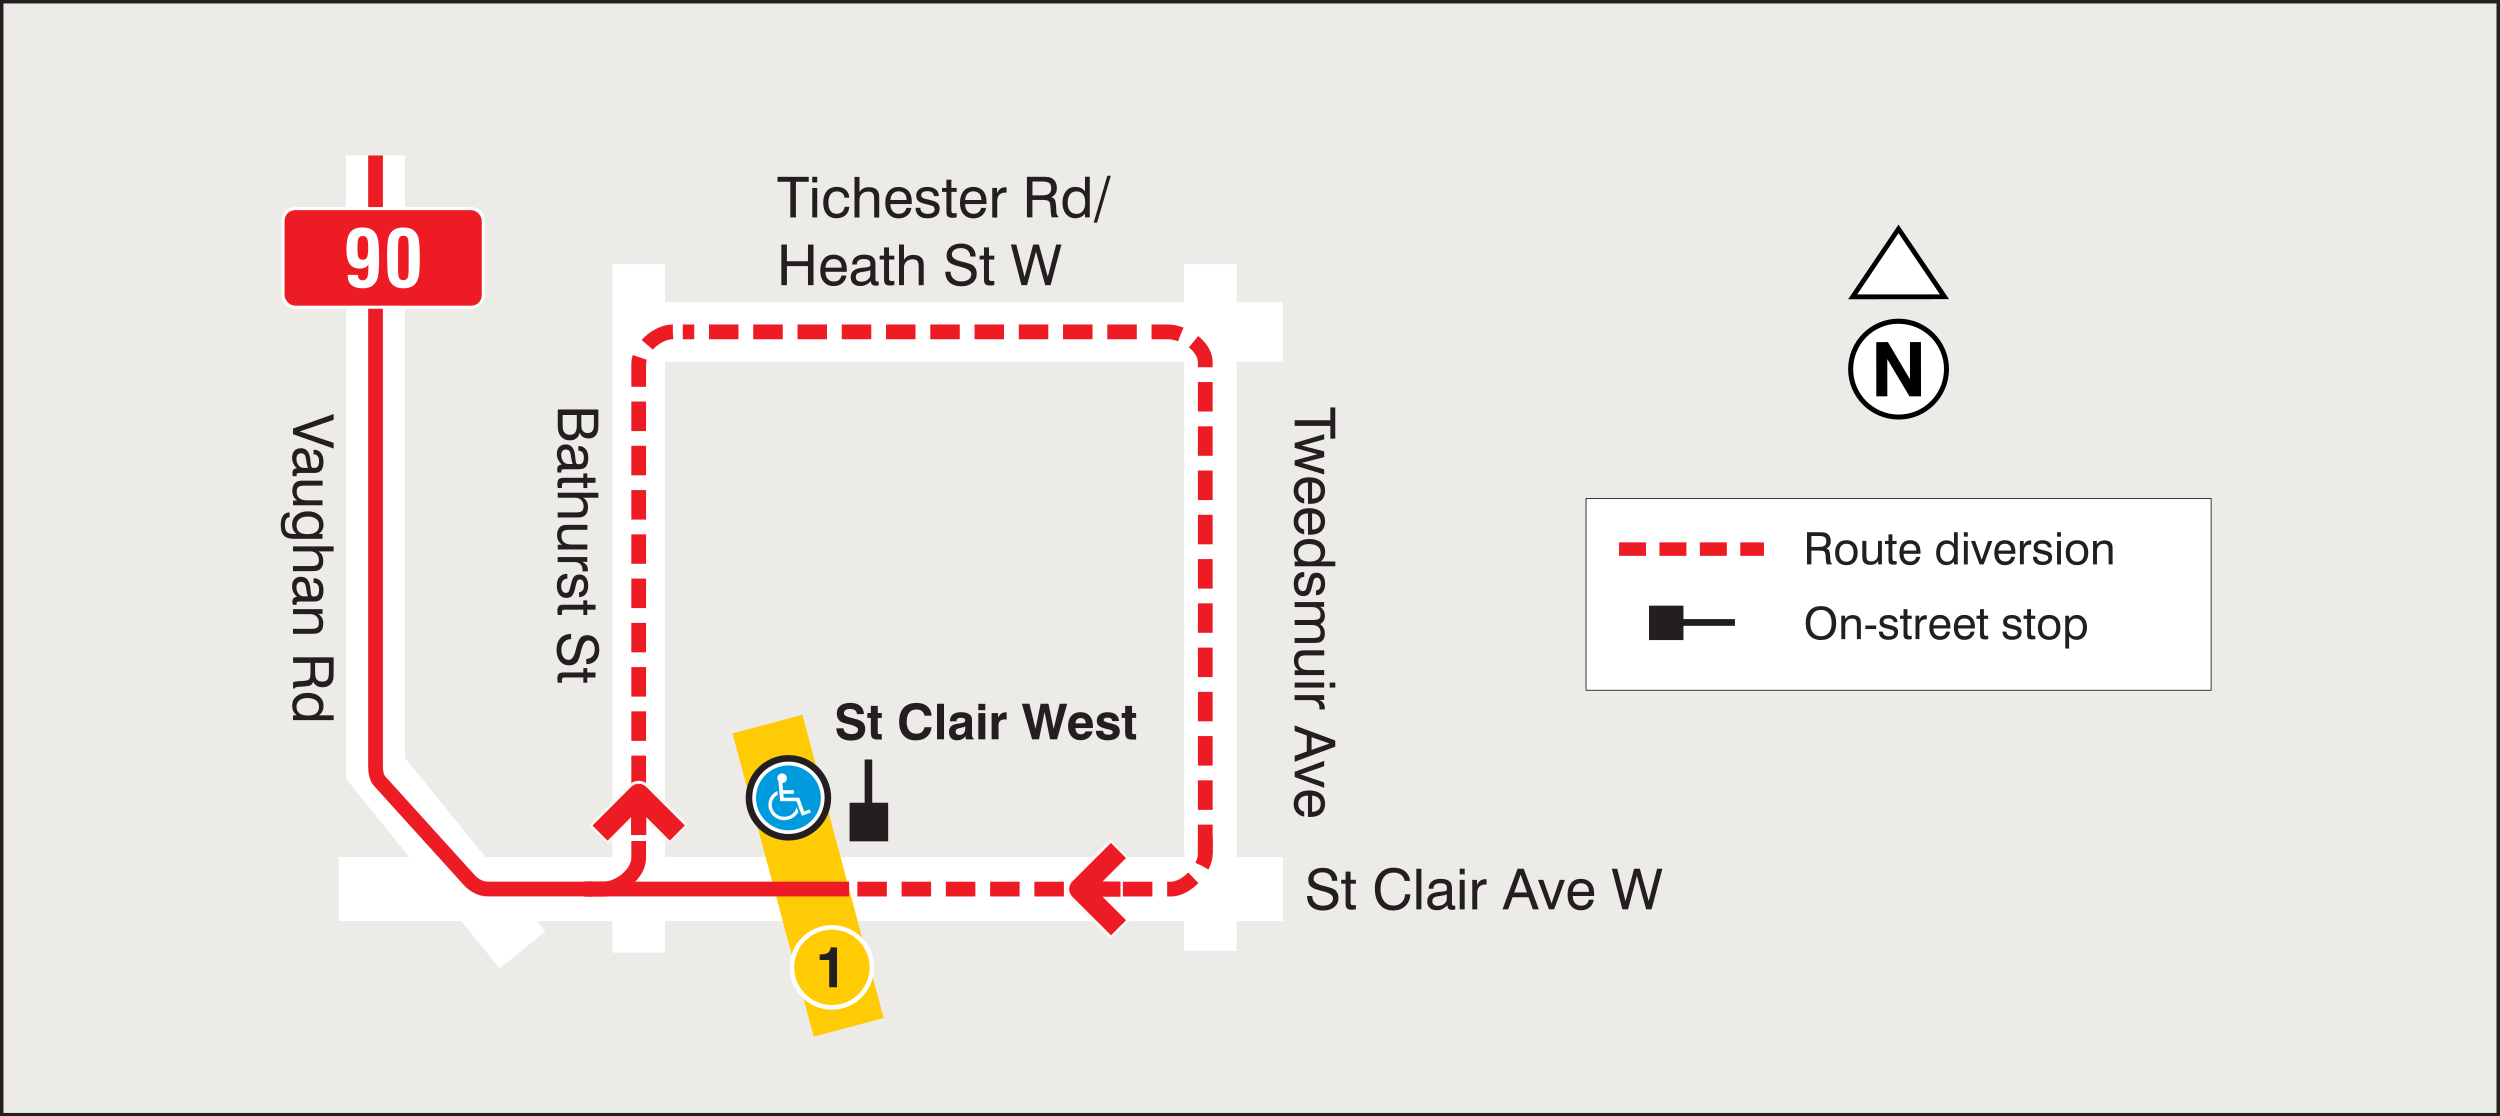 <?xml version="1.0" encoding="UTF-8"?><svg id="Layer_2" xmlns="http://www.w3.org/2000/svg" viewBox="0 0 396.55 177.09"><rect x="0" y="0" width="396.55" height="177.09" fill="#333333" stroke="none"/><defs><style>.cls-1,.cls-2{fill:#fff;}.cls-3{stroke-width:2.34px;}.cls-3,.cls-4,.cls-5,.cls-6,.cls-7,.cls-8,.cls-9,.cls-10,.cls-11,.cls-12,.cls-13,.cls-14,.cls-15,.cls-16{fill:none;}.cls-3,.cls-4,.cls-5,.cls-6,.cls-9,.cls-10,.cls-11,.cls-13,.cls-15,.cls-16{stroke-miterlimit:2.61;}.cls-3,.cls-4,.cls-10,.cls-15,.cls-16{stroke:#ed1c24;}.cls-4{stroke-dasharray:0 0 4.28 2.13;stroke-width:2.14px;}.cls-5{stroke-width:1.04px;}.cls-5,.cls-8,.cls-12,.cls-14{stroke:#231f20;}.cls-2,.cls-17,.cls-18,.cls-19{fill-rule:evenodd;}.cls-6{stroke-width:8.38px;}.cls-6,.cls-7,.cls-9,.cls-11,.cls-13{stroke:#fff;}.cls-7{stroke-width:.25px;}.cls-7,.cls-8,.cls-12,.cls-14{stroke-miterlimit:22.93;}.cls-8{stroke-width:.55px;}.cls-9{stroke-width:9.36px;}.cls-10{stroke-width:2.34px;}.cls-11{stroke-width:9.41px;}.cls-20{fill:#ecebe7;}.cls-17{fill:#009bdf;}.cls-12{stroke-width:.17px;}.cls-18,.cls-21{fill:#ffcb05;}.cls-22{fill:#ed1c24;}.cls-13{stroke-width:10.15px;}.cls-14{stroke-width:.14px;}.cls-15{stroke-dasharray:0 0 4.68 2.34;stroke-width:2.34px;}.cls-23{fill:#faf8f3;}.cls-16{stroke-width:2.34px;}.cls-24{fill:#231f20;}</style></defs><g id="Layer_1-2"><rect class="cls-20" x=".27" y=".27" width="396" height="176.54"/><rect class="cls-8" x=".27" y=".27" width="396" height="176.54"/><line class="cls-6" x1="101.31" y1="41.9" x2="101.31" y2="151.11"/><line class="cls-6" x1="191.98" y1="41.9" x2="191.98" y2="150.83"/><polyline class="cls-9" points="82.88 150.68 59.56 121.87 59.56 24.66"/><line class="cls-11" x1="101.31" y1="52.64" x2="203.49" y2="52.64"/><line class="cls-13" x1="53.74" y1="141.02" x2="203.49" y2="141.02"/><g><path class="cls-24" d="M88.47,64.95h6.44v2.6c0,.67-.13,1.17-.39,1.5-.26,.33-.65,.5-1.18,.5-.34,0-.62-.08-.86-.23-.23-.15-.42-.38-.54-.69-.07,.39-.25,.69-.52,.9-.27,.22-.62,.32-1.03,.32-.59,0-1.06-.2-1.4-.59s-.52-.92-.52-1.59v-2.73Zm.78,.88v1.78c0,.45,.1,.78,.3,1.01,.2,.23,.48,.35,.86,.35s.65-.12,.82-.35c.17-.24,.26-.61,.26-1.11v-1.68h-2.24Zm2.96,0v1.54c0,.45,.08,.79,.25,1s.42,.32,.77,.32c.33,0,.57-.1,.73-.31,.16-.21,.24-.52,.24-.94v-1.61h-1.97Z"/><path class="cls-24" d="M89.1,73.68c-.26-.25-.45-.5-.58-.78-.13-.28-.19-.57-.19-.88,0-.48,.12-.85,.37-1.12s.59-.4,1.03-.4,.76,.13,1,.4,.4,.67,.47,1.21c.01,.14,.04,.32,.06,.56,.04,.4,.08,.64,.12,.74,.04,.09,.08,.15,.14,.18,.06,.03,.18,.04,.37,.04,.24,0,.42-.09,.54-.26,.12-.18,.18-.44,.18-.79s-.07-.64-.22-.82-.36-.28-.65-.28v-.74h.04c.47,0,.85,.17,1.12,.5,.27,.33,.41,.79,.41,1.37,0,.63-.12,1.09-.35,1.38-.23,.3-.6,.44-1.1,.44h-2.34c-.2,0-.33,.02-.39,.07-.06,.04-.09,.12-.09,.24,0,.02,0,.05,0,.09,0,.03,.01,.07,.02,.12h-.61c-.03-.1-.04-.18-.05-.25,0-.07-.02-.14-.02-.2,0-.26,.06-.46,.17-.59,.11-.13,.29-.2,.52-.2h.03Zm1.76-.07c-.11-.21-.2-.57-.27-1.08-.02-.18-.04-.32-.06-.41-.05-.29-.13-.49-.25-.62-.12-.12-.3-.19-.53-.19s-.41,.07-.54,.22c-.12,.15-.19,.35-.19,.62,0,.42,.11,.77,.32,1.04,.21,.27,.49,.41,.82,.41h.7Z"/><path class="cls-24" d="M89.65,76.57c-.21,0-.35,.03-.42,.09-.07,.06-.1,.17-.1,.33,0,.05,0,.1,0,.17,0,.07,0,.15,.02,.26h-.67c-.02-.13-.04-.25-.05-.35s-.02-.2-.02-.28c0-.37,.07-.63,.21-.78,.14-.15,.4-.22,.76-.22h3.15v-.7h.62v.7h1.31v.79h-1.31v.84h-.62v-.84h-2.88Z"/><path class="cls-24" d="M88.47,81.28h2.88c.46,0,.78-.07,.96-.21,.17-.14,.26-.38,.26-.73,0-.43-.12-.76-.36-1.01-.24-.25-.57-.38-.97-.38h-2.77v-.79h6.44v.79h-2.42c.25,.14,.45,.34,.58,.59s.2,.54,.2,.88-.05,.65-.16,.89-.27,.43-.48,.56c-.11,.07-.25,.12-.4,.16-.15,.03-.4,.05-.73,.05h-3.04v-.8Z"/><path class="cls-24" d="M93.16,84.04h-2.87c-.46,0-.78,.07-.96,.22-.18,.14-.27,.39-.27,.73,0,.45,.13,.8,.4,1.03,.27,.23,.66,.35,1.18,.35h2.52v.79h-4.68v-.75h.7c-.27-.16-.48-.37-.61-.63-.14-.26-.21-.56-.21-.91,0-.33,.06-.61,.17-.85,.11-.24,.27-.43,.47-.56,.11-.07,.25-.12,.4-.16,.15-.03,.4-.05,.73-.05h3.04v.8Z"/><path class="cls-24" d="M88.47,88.36h4.68v.76h-.84c.32,.12,.55,.29,.71,.51,.16,.21,.23,.48,.23,.79,0,.06,0,.1,0,.13,0,.03,0,.05-.01,.08h-.83s0-.04,0-.07c0-.03,0-.06,0-.12,0-.42-.12-.74-.34-.96-.23-.22-.56-.33-1-.33h-2.61v-.79Z"/><path class="cls-24" d="M89.99,91.01v.76c-.32,.03-.56,.14-.72,.34-.16,.2-.25,.48-.25,.85,0,.34,.07,.61,.2,.8,.13,.2,.31,.29,.54,.29,.17,0,.3-.05,.4-.15s.17-.29,.24-.57l.23-.88c.12-.5,.28-.84,.47-1.03,.2-.19,.48-.29,.84-.29,.41,0,.74,.16,.99,.47,.24,.31,.37,.74,.37,1.29s-.13,1-.39,1.33c-.26,.33-.61,.49-1.04,.49h-.02v-.77c.25-.02,.44-.12,.58-.3,.14-.19,.2-.44,.2-.76s-.06-.56-.17-.72c-.11-.17-.27-.25-.49-.25-.15,0-.27,.05-.36,.16s-.16,.3-.23,.58l-.18,.76c-.13,.54-.29,.92-.49,1.12-.2,.2-.48,.31-.85,.31-.49,0-.87-.17-1.13-.51-.27-.34-.41-.82-.41-1.44s.14-1.06,.43-1.38c.29-.32,.7-.49,1.24-.5Z"/><path class="cls-24" d="M89.65,96.7c-.21,0-.35,.03-.42,.09-.07,.06-.1,.17-.1,.33,0,.05,0,.1,0,.17,0,.07,0,.15,.02,.26h-.67c-.02-.13-.04-.25-.05-.35s-.02-.2-.02-.28c0-.37,.07-.63,.21-.78,.14-.15,.4-.22,.76-.22h3.15v-.7h.62v.7h1.31v.79h-1.31v.84h-.62v-.84h-2.88Z"/><path class="cls-24" d="M90.59,100.54v.84c-.47,0-.84,.16-1.12,.47-.28,.3-.42,.71-.42,1.21s.1,.89,.31,1.18,.5,.43,.86,.43c.49,0,.87-.54,1.12-1.62,.01-.06,.03-.11,.04-.15,.21-.88,.44-1.45,.69-1.73,.25-.28,.62-.42,1.09-.42,.57,0,1.04,.21,1.38,.63,.35,.42,.52,.98,.52,1.67s-.18,1.27-.55,1.68c-.37,.41-.87,.62-1.51,.62v-.83c.43-.03,.76-.18,.99-.44,.23-.26,.35-.62,.35-1.08,0-.43-.09-.77-.28-1.03-.19-.26-.44-.38-.75-.38-.5,0-.87,.53-1.12,1.59-.04,.16-.07,.28-.09,.36l-.02,.09c-.17,.69-.35,1.15-.54,1.38-.15,.17-.32,.3-.53,.39-.21,.09-.44,.14-.7,.14-.62,0-1.12-.22-1.48-.67-.37-.44-.55-1.04-.55-1.8s.2-1.39,.59-1.83c.4-.44,.96-.67,1.7-.7Z"/><path class="cls-24" d="M89.65,107.45c-.21,0-.35,.03-.42,.09-.07,.06-.1,.17-.1,.33,0,.05,0,.1,0,.17,0,.07,0,.15,.02,.26h-.67c-.02-.13-.04-.25-.05-.35s-.02-.2-.02-.28c0-.37,.07-.63,.21-.78,.14-.15,.4-.22,.76-.22h3.15v-.7h.62v.7h1.31v.79h-1.31v.84h-.62v-.84h-2.88Z"/></g><g><path class="cls-24" d="M207.31,142.12h.84c0,.47,.16,.84,.47,1.12s.7,.42,1.21,.42,.89-.1,1.18-.31,.43-.5,.43-.86c0-.49-.54-.87-1.62-1.12-.06-.01-.11-.03-.15-.04-.88-.21-1.45-.44-1.73-.69s-.42-.62-.42-1.09c0-.57,.21-1.04,.63-1.38,.42-.35,.98-.52,1.67-.52s1.27,.18,1.68,.55c.41,.37,.62,.87,.62,1.51h-.83c-.03-.43-.18-.76-.44-.99-.26-.23-.62-.35-1.08-.35-.43,0-.77,.09-1.03,.28-.26,.19-.38,.44-.38,.75,0,.5,.53,.87,1.59,1.12,.16,.04,.28,.07,.36,.09l.09,.02c.69,.17,1.16,.35,1.38,.54,.17,.15,.3,.32,.39,.53,.09,.21,.14,.44,.14,.7,0,.62-.22,1.12-.67,1.48-.45,.37-1.05,.55-1.8,.55s-1.39-.2-1.83-.59c-.44-.4-.67-.96-.7-1.7Z"/><path class="cls-24" d="M214.22,143.06c0,.21,.03,.35,.09,.42,.06,.07,.17,.1,.33,.1,.05,0,.1,0,.17,0s.15,0,.26-.02v.67c-.13,.02-.25,.04-.35,.05s-.2,.02-.28,.02c-.37,0-.63-.07-.78-.21-.15-.14-.22-.4-.22-.76v-3.15h-.7v-.62h.7v-1.31h.79v1.31h.84v.62h-.84v2.88Z"/><path class="cls-24" d="M222.86,141.85h.85c-.04,.78-.31,1.41-.8,1.87-.5,.47-1.14,.7-1.93,.7-.91,0-1.62-.31-2.13-.93s-.77-1.47-.77-2.57c0-1.01,.27-1.81,.81-2.4,.54-.59,1.27-.89,2.18-.89,.73,0,1.33,.19,1.79,.56,.46,.38,.73,.89,.81,1.54h-.86c-.08-.43-.28-.75-.58-.98-.31-.23-.71-.34-1.19-.34-.65,0-1.16,.23-1.52,.69-.36,.46-.54,1.1-.54,1.94,0,.79,.19,1.42,.56,1.89,.37,.48,.87,.71,1.49,.71,.53,0,.96-.16,1.3-.49,.34-.33,.52-.76,.54-1.3Z"/><path class="cls-24" d="M224.66,144.24v-6.44h.8v6.44h-.8Z"/><path class="cls-24" d="M229.57,143.61c-.25,.26-.51,.45-.78,.58-.28,.13-.57,.19-.88,.19-.48,0-.85-.12-1.12-.37-.27-.25-.4-.59-.4-1.03s.13-.76,.4-1,.67-.4,1.21-.47c.14-.01,.32-.04,.56-.06,.4-.04,.64-.08,.73-.12,.09-.04,.15-.08,.18-.14s.04-.18,.04-.37c0-.24-.09-.42-.26-.54-.17-.12-.44-.18-.79-.18s-.64,.07-.82,.22c-.19,.15-.28,.36-.28,.65h-.74v-.04c0-.47,.17-.85,.5-1.12,.33-.27,.79-.41,1.37-.41,.63,0,1.09,.12,1.38,.35,.3,.23,.44,.6,.44,1.1v2.34c0,.2,.02,.33,.07,.39,.04,.06,.12,.09,.24,.09,.02,0,.05,0,.09,0,.03,0,.07-.01,.12-.02v.61c-.1,.03-.18,.04-.25,.05-.07,0-.14,.02-.2,.02-.26,0-.46-.06-.59-.17-.13-.11-.2-.29-.2-.52v-.03Zm-.07-1.76c-.21,.11-.57,.2-1.08,.27-.18,.02-.32,.04-.41,.06-.29,.05-.49,.13-.62,.25-.12,.12-.19,.3-.19,.53s.07,.41,.22,.54c.15,.12,.35,.19,.62,.19,.42,0,.77-.11,1.04-.32s.41-.49,.41-.82v-.7Z"/><path class="cls-24" d="M231.54,138.69v-.9h.79v.9h-.79Zm0,5.55v-4.68h.79v4.68h-.79Z"/><path class="cls-24" d="M233.53,144.24v-4.68h.76v.84c.12-.32,.29-.55,.51-.71,.21-.16,.48-.23,.79-.23,.06,0,.1,0,.13,0,.03,0,.05,0,.08,.01v.83s-.04,0-.07,0c-.03,0-.07,0-.12,0-.42,0-.74,.12-.96,.34-.22,.23-.33,.56-.33,1v2.61h-.79Z"/><path class="cls-24" d="M238.33,144.24l2.39-6.44h.97l2.4,6.44h-.95l-.68-1.92h-2.54l-.69,1.92h-.91Zm1.86-2.68h2.01l-1-2.84-1.01,2.84Z"/></g><g><path class="cls-24" d="M245.69,144.24l-1.73-4.68h.84l1.31,3.75,1.28-3.75h.84l-1.71,4.68h-.84Z"/><path class="cls-24" d="M252.02,142.72h.78c-.08,.52-.31,.92-.67,1.22-.36,.3-.82,.45-1.38,.45-.65,0-1.16-.22-1.54-.66s-.56-1.03-.56-1.79c0-.8,.19-1.42,.56-1.87,.37-.45,.89-.67,1.54-.67s1.19,.21,1.56,.62,.55,1,.55,1.75c0,.1,0,.17,0,.21,0,.05,0,.09-.01,.14h-3.38c0,.49,.13,.87,.37,1.14s.56,.4,.98,.4c.32,0,.58-.08,.79-.25,.21-.17,.34-.4,.4-.7Zm-2.55-1.25h2.57c0-.44-.11-.78-.33-1.01-.22-.24-.53-.36-.93-.36s-.69,.12-.92,.35c-.22,.23-.35,.57-.39,1.02Z"/><path class="cls-24" d="M257.34,144.24l-1.67-6.44h.85l1.32,5.15,1.36-5.15h.91l1.41,5.12,1.33-5.12h.83l-1.71,6.44h-.86l-1.46-5.31-1.41,5.31h-.9Z"/></g><path class="cls-15" d="M191.18,135.48V57.44c0-2.54-3.39-4.8-5.93-4.8H108.3"/><path class="cls-24" d="M205.36,66.66h5.66v-2.03h.78v4.95h-.78v-2.03h-5.66v-.88Z"/><g><path class="cls-24" d="M205.36,70.27l4.68-1.4v.82l-3.58,.99,3.58,.92v.91l-3.58,.91,3.58,1.03v.81l-4.68-1.43v-.8l3.61-.99-3.61-.99v-.8Z"/><path class="cls-24" d="M206.87,79.08v.78c-.52-.08-.92-.31-1.22-.67-.3-.36-.45-.82-.45-1.38,0-.65,.22-1.16,.66-1.54,.44-.38,1.03-.56,1.79-.56,.8,0,1.42,.19,1.87,.56,.45,.37,.67,.89,.67,1.54s-.21,1.2-.62,1.56-1,.55-1.75,.55c-.1,0-.17,0-.21,0s-.09,0-.14-.01v-3.38c-.49,0-.87,.13-1.14,.37s-.4,.56-.4,.98c0,.32,.08,.59,.25,.79,.17,.21,.4,.34,.7,.4Zm1.25-2.55v2.57c.44,0,.78-.12,1.01-.33,.24-.22,.36-.53,.36-.93s-.12-.69-.35-.92c-.23-.22-.57-.35-1.02-.39Z"/><path class="cls-24" d="M206.87,83.98v.78c-.52-.08-.92-.31-1.22-.67-.3-.37-.45-.82-.45-1.38,0-.65,.22-1.16,.66-1.54,.44-.38,1.03-.56,1.79-.56,.8,0,1.42,.19,1.87,.56s.67,.89,.67,1.54-.21,1.19-.62,1.56-1,.55-1.75,.55c-.1,0-.17,0-.21,0-.05,0-.09,0-.14,0v-3.38c-.49,0-.87,.13-1.14,.37s-.4,.56-.4,.98c0,.32,.08,.58,.25,.79s.4,.34,.7,.4Zm1.25-2.55v2.57c.44,0,.78-.11,1.01-.33s.36-.53,.36-.93-.12-.69-.35-.92-.57-.35-1.02-.39Z"/><path class="cls-24" d="M211.8,89.82h-6.44v-.76h.59c-.25-.2-.43-.43-.55-.68-.12-.25-.18-.54-.18-.84,0-.62,.22-1.12,.67-1.49,.45-.37,1.05-.56,1.8-.56s1.38,.19,1.83,.56c.45,.37,.68,.87,.68,1.49,0,.33-.06,.62-.18,.87s-.3,.47-.54,.65h2.33v.76Zm-4.07-.74c.58,0,1.02-.12,1.31-.35,.29-.23,.44-.58,.44-1.04s-.16-.79-.48-1.03-.78-.36-1.37-.36c-.53,0-.95,.12-1.26,.37-.31,.25-.46,.59-.46,1.03s.16,.78,.47,1.02c.31,.24,.76,.36,1.35,.36Z"/><path class="cls-24" d="M206.88,90.73v.76c-.32,.03-.56,.14-.72,.34-.16,.2-.25,.48-.25,.85,0,.34,.07,.61,.2,.8,.13,.2,.31,.29,.54,.29,.17,0,.3-.05,.4-.15s.17-.29,.24-.57l.23-.88c.12-.5,.28-.84,.47-1.04,.2-.19,.48-.29,.84-.29,.41,0,.74,.16,.99,.47,.24,.31,.37,.74,.37,1.29s-.13,1-.39,1.33-.61,.49-1.04,.49h-.02v-.77c.25-.02,.44-.12,.58-.3,.14-.19,.2-.44,.2-.76s-.06-.56-.17-.72c-.11-.17-.27-.25-.49-.25-.15,0-.27,.05-.36,.16s-.16,.3-.23,.58l-.18,.76c-.13,.54-.29,.92-.49,1.12-.2,.21-.48,.31-.85,.31-.49,0-.87-.17-1.13-.51-.27-.34-.41-.82-.41-1.44s.14-1.06,.43-1.38c.29-.32,.7-.49,1.24-.5Z"/><path class="cls-24" d="M205.36,101.2h2.88c.47,0,.79-.06,.97-.19,.17-.13,.26-.35,.26-.67,0-.38-.12-.67-.35-.88-.24-.21-.57-.32-.99-.32h-2.77v-.8h2.88c.47,0,.79-.06,.97-.19,.17-.13,.26-.35,.26-.66,0-.38-.12-.67-.36-.88-.24-.21-.57-.32-.99-.32h-2.77v-.79h4.68v.75h-.66c.26,.17,.46,.38,.59,.62,.13,.24,.19,.52,.19,.84,0,.29-.06,.54-.18,.75-.12,.21-.3,.38-.56,.53,.25,.2,.44,.43,.56,.67,.12,.24,.18,.52,.18,.83s-.05,.57-.16,.79-.27,.4-.47,.52c-.12,.07-.26,.12-.43,.14s-.43,.04-.79,.04h-2.95v-.79Z"/><path class="cls-24" d="M210.04,103.96h-2.87c-.46,0-.78,.07-.96,.22-.18,.14-.27,.39-.27,.73,0,.46,.13,.8,.4,1.03,.27,.23,.66,.35,1.18,.35h2.52v.79h-4.68v-.75h.7c-.27-.16-.48-.38-.61-.63-.14-.26-.21-.56-.21-.92,0-.33,.06-.61,.17-.85,.11-.24,.27-.43,.47-.56,.11-.07,.25-.12,.4-.16,.15-.03,.4-.05,.73-.05h3.04v.8Z"/><path class="cls-24" d="M205.36,108.27h4.68v.79h-4.68v-.79Zm5.55,0h.9v.79h-.9v-.79Z"/><path class="cls-24" d="M205.36,110.26h4.68v.76h-.84c.32,.12,.55,.29,.71,.51,.16,.21,.23,.48,.23,.79,0,.06,0,.1,0,.13,0,.03,0,.05-.01,.08h-.83s0-.04,0-.07c0-.03,0-.06,0-.12,0-.42-.12-.74-.34-.96-.23-.22-.56-.33-1-.33h-2.61v-.79Z"/><path class="cls-24" d="M205.36,115.07l6.44,2.39v.97l-6.44,2.4v-.95l1.92-.68v-2.54l-1.92-.69v-.91Zm2.68,1.86v2.01l2.84-1-2.84-1.01Z"/></g><g><path class="cls-24" d="M205.36,122.42l4.68-1.73v.84l-3.75,1.31,3.75,1.28v.84l-4.68-1.71v-.84Z"/><path class="cls-24" d="M206.87,128.75v.78c-.52-.08-.92-.31-1.22-.67-.3-.36-.45-.82-.45-1.38,0-.65,.22-1.16,.66-1.54s1.03-.56,1.79-.56c.8,0,1.42,.19,1.87,.56,.45,.37,.67,.89,.67,1.54s-.21,1.19-.62,1.56-1,.55-1.75,.55c-.1,0-.17,0-.21,0-.05,0-.09,0-.14-.01v-3.38c-.49,0-.87,.13-1.14,.37s-.4,.56-.4,.98c0,.32,.08,.58,.25,.79,.17,.21,.4,.34,.7,.4Zm1.25-2.55v2.57c.44,0,.78-.11,1.01-.33,.24-.22,.36-.53,.36-.93s-.12-.69-.35-.92c-.23-.22-.57-.35-1.02-.39Z"/></g><path class="cls-24" d="M125.36,34.49v-5.66h-2.03v-.78h4.95v.78h-2.03v5.66h-.88Z"/><g><path class="cls-24" d="M128.84,28.94v-.9h.79v.9h-.79Zm0,5.55v-4.68h.79v4.68h-.79Z"/><path class="cls-24" d="M133.94,31.36c-.02-.32-.14-.57-.35-.74-.21-.17-.49-.26-.85-.26-.43,0-.75,.15-.99,.46-.23,.31-.35,.74-.35,1.31s.11,1.01,.33,1.32c.22,.31,.54,.46,.95,.46,.37,0,.66-.09,.88-.28s.36-.46,.41-.83h.75c-.04,.57-.24,1.02-.61,1.34-.36,.32-.85,.48-1.47,.48s-1.15-.22-1.51-.66c-.37-.44-.55-1.04-.55-1.81s.19-1.4,.57-1.84c.38-.44,.91-.67,1.57-.67,.59,0,1.06,.15,1.42,.46,.35,.31,.54,.72,.57,1.25h-.78Z"/><path class="cls-24" d="M138.66,34.49v-2.88c0-.46-.07-.78-.21-.96-.14-.17-.38-.26-.73-.26-.43,0-.76,.12-1.01,.36-.25,.24-.38,.57-.38,.97v2.77h-.79v-6.44h.79v2.42c.14-.25,.34-.45,.59-.58s.54-.2,.88-.2c.35,0,.65,.05,.89,.16s.43,.27,.56,.48c.07,.11,.12,.25,.16,.4s.05,.4,.05,.73v3.04h-.8Z"/><path class="cls-24" d="M143.79,32.97h.78c-.08,.52-.31,.92-.67,1.22-.36,.3-.82,.45-1.38,.45-.65,0-1.16-.22-1.54-.66s-.56-1.03-.56-1.79c0-.8,.19-1.42,.56-1.87s.89-.67,1.54-.67,1.19,.21,1.56,.62c.37,.41,.55,1,.55,1.75,0,.1,0,.17,0,.21s0,.09-.01,.14h-3.38c0,.49,.13,.87,.37,1.14s.56,.4,.98,.4c.32,0,.59-.08,.79-.25s.34-.4,.4-.7Zm-2.55-1.25h2.57c0-.44-.11-.78-.33-1.01s-.53-.36-.93-.36-.69,.12-.92,.35-.35,.57-.39,1.02Z"/><path class="cls-24" d="M145.21,32.96h.76c.03,.32,.14,.56,.34,.72,.2,.16,.48,.25,.85,.25,.34,0,.6-.07,.8-.2,.2-.13,.29-.31,.29-.54,0-.17-.05-.3-.15-.4s-.29-.17-.57-.24l-.88-.23c-.5-.12-.84-.28-1.03-.47-.19-.2-.29-.48-.29-.84,0-.41,.16-.74,.47-.99,.31-.24,.74-.37,1.29-.37s1,.13,1.33,.39c.33,.26,.49,.61,.49,1.04v.02h-.77c-.02-.25-.12-.44-.3-.58-.19-.14-.44-.2-.75-.2s-.56,.06-.72,.17c-.17,.11-.25,.27-.25,.49,0,.15,.05,.27,.16,.36s.3,.16,.58,.23l.76,.18c.54,.13,.92,.29,1.12,.49,.2,.2,.31,.48,.31,.85,0,.49-.17,.87-.51,1.13-.34,.27-.82,.41-1.44,.41s-1.06-.14-1.38-.43c-.32-.29-.49-.7-.5-1.24Z"/><path class="cls-24" d="M150.9,33.31c0,.21,.03,.35,.09,.42,.06,.07,.17,.1,.33,.1,.05,0,.1,0,.17,0,.07,0,.15,0,.26-.02v.67c-.13,.02-.25,.04-.35,.05s-.2,.02-.28,.02c-.37,0-.63-.07-.78-.21-.15-.14-.22-.4-.22-.76v-3.15h-.7v-.62h.7v-1.31h.79v1.31h.84v.62h-.84v2.88Z"/><path class="cls-24" d="M155.64,32.97h.78c-.08,.52-.31,.92-.67,1.22-.36,.3-.82,.45-1.38,.45-.65,0-1.16-.22-1.54-.66s-.56-1.03-.56-1.79c0-.8,.19-1.42,.56-1.87s.89-.67,1.54-.67,1.19,.21,1.56,.62c.37,.41,.55,1,.55,1.75,0,.1,0,.17,0,.21s0,.09-.01,.14h-3.38c0,.49,.13,.87,.37,1.14s.56,.4,.98,.4c.32,0,.59-.08,.79-.25s.34-.4,.4-.7Zm-2.55-1.25h2.57c0-.44-.11-.78-.33-1.01s-.53-.36-.93-.36-.69,.12-.92,.35-.35,.57-.39,1.02Z"/><path class="cls-24" d="M157.39,34.49v-4.68h.76v.84c.13-.32,.3-.55,.51-.71,.21-.16,.48-.23,.79-.23,.06,0,.1,0,.13,0,.03,0,.05,0,.08,.01v.83s-.04,0-.07,0c-.03,0-.07,0-.12,0-.42,0-.74,.12-.96,.34-.22,.23-.33,.56-.33,1v2.61h-.79Z"/><path class="cls-24" d="M162.91,28.04h2.5c.41,0,.7,.02,.89,.05s.36,.09,.51,.17c.27,.15,.48,.36,.62,.62,.14,.27,.21,.58,.21,.94s-.07,.64-.22,.89c-.15,.25-.37,.44-.67,.58,.25,.07,.43,.19,.54,.35,.11,.17,.17,.45,.2,.84l.07,1.06c.01,.23,.04,.4,.09,.51,.05,.11,.11,.19,.2,.24v.18h-1.01c-.08-.13-.14-.42-.17-.86v-.03l-.05-.84c-.03-.43-.12-.71-.28-.84-.15-.13-.54-.19-1.16-.19h-1.42v2.76h-.87v-6.44Zm.86,.76v2.18h1.5c.54,0,.92-.09,1.14-.26,.22-.18,.33-.47,.33-.88,0-.38-.1-.65-.31-.81s-.6-.24-1.16-.24h-1.5Z"/><path class="cls-24" d="M172.86,28.04v6.44h-.76v-.59c-.2,.25-.43,.43-.68,.55-.25,.12-.53,.18-.84,.18-.62,0-1.12-.22-1.49-.67-.37-.45-.56-1.05-.56-1.8s.19-1.38,.56-1.83c.37-.45,.87-.68,1.49-.68,.33,0,.62,.06,.87,.18s.47,.3,.65,.54v-2.33h.76Zm-.73,4.07c0-.58-.12-1.02-.35-1.31-.23-.29-.58-.44-1.04-.44s-.79,.16-1.03,.48-.36,.78-.36,1.37c0,.53,.12,.95,.37,1.26,.25,.31,.59,.46,1.03,.46s.78-.16,1.02-.47c.24-.31,.36-.76,.36-1.35Z"/><path class="cls-24" d="M173.48,35.32l2.16-7.44h.55l-2.17,7.44h-.54Z"/></g><g><path class="cls-24" d="M123.94,45.23v-6.44h.88v2.65h3.34v-2.65h.88v6.44h-.88v-3.02h-3.34v3.02h-.88Z"/><path class="cls-24" d="M133.48,43.71h.78c-.08,.52-.31,.92-.67,1.22-.36,.3-.82,.45-1.38,.45-.65,0-1.16-.22-1.54-.66s-.56-1.03-.56-1.79c0-.8,.19-1.42,.56-1.87s.89-.67,1.54-.67,1.19,.21,1.56,.62c.37,.41,.55,1,.55,1.75,0,.1,0,.17,0,.21s0,.09-.01,.14h-3.38c0,.49,.13,.87,.37,1.14s.56,.4,.98,.4c.32,0,.59-.08,.79-.25s.34-.4,.4-.7Zm-2.55-1.25h2.57c0-.44-.11-.78-.33-1.01s-.53-.36-.93-.36-.69,.12-.92,.35-.35,.57-.39,1.02Z"/><path class="cls-24" d="M138.12,44.6c-.24,.26-.5,.45-.78,.58-.28,.13-.57,.19-.88,.19-.48,0-.85-.12-1.12-.37s-.4-.59-.4-1.03,.13-.76,.4-1c.26-.24,.67-.4,1.21-.47,.14-.01,.32-.04,.56-.06,.4-.04,.64-.08,.73-.12,.09-.04,.15-.08,.18-.14,.03-.06,.04-.18,.04-.37,0-.24-.09-.42-.26-.54-.18-.12-.44-.18-.79-.18s-.64,.07-.82,.22c-.19,.15-.28,.36-.28,.65h-.74v-.04c0-.47,.17-.85,.5-1.12,.33-.27,.79-.41,1.37-.41,.63,0,1.09,.12,1.38,.35,.3,.23,.44,.6,.44,1.1v2.34c0,.2,.02,.33,.07,.39,.04,.06,.12,.09,.24,.09,.02,0,.05,0,.09,0,.03,0,.07-.01,.12-.02v.61c-.1,.03-.18,.04-.25,.05-.07,0-.14,.02-.2,.02-.26,0-.46-.06-.59-.17-.13-.11-.2-.29-.2-.52v-.03Zm-.07-1.76c-.21,.11-.57,.2-1.08,.27-.18,.02-.32,.04-.41,.06-.29,.05-.49,.13-.62,.25-.12,.12-.19,.3-.19,.53s.07,.41,.22,.54c.15,.12,.35,.19,.63,.19,.42,0,.77-.11,1.04-.32s.41-.49,.41-.82v-.7Z"/><path class="cls-24" d="M141.01,44.05c0,.21,.03,.35,.09,.42,.06,.07,.17,.1,.33,.1,.05,0,.1,0,.17,0,.07,0,.15,0,.26-.02v.67c-.13,.02-.25,.04-.35,.05s-.2,.02-.28,.02c-.37,0-.63-.07-.78-.21-.15-.14-.22-.4-.22-.76v-3.15h-.7v-.62h.7v-1.31h.79v1.31h.84v.62h-.84v2.88Z"/><path class="cls-24" d="M145.72,45.23v-2.88c0-.46-.07-.78-.21-.96-.14-.17-.38-.26-.73-.26-.43,0-.76,.12-1.01,.36-.25,.24-.38,.57-.38,.97v2.77h-.79v-6.44h.79v2.42c.14-.25,.34-.45,.59-.58s.54-.2,.88-.2c.35,0,.65,.05,.89,.16s.43,.27,.56,.48c.07,.11,.12,.25,.16,.4s.05,.4,.05,.73v3.04h-.8Z"/><path class="cls-24" d="M149.94,43.1h.84c0,.47,.16,.84,.47,1.12s.71,.42,1.21,.42,.89-.1,1.18-.31,.43-.5,.43-.86c0-.49-.54-.87-1.62-1.12-.06-.01-.11-.03-.15-.04-.88-.21-1.45-.44-1.73-.69-.28-.25-.42-.62-.42-1.09,0-.57,.21-1.04,.63-1.38,.42-.35,.98-.52,1.68-.52s1.27,.18,1.68,.55c.41,.37,.62,.87,.62,1.51h-.84c-.03-.43-.18-.76-.44-.99-.26-.23-.62-.35-1.08-.35-.43,0-.77,.09-1.03,.28-.26,.19-.39,.44-.39,.75,0,.5,.53,.87,1.59,1.12l.36,.09,.09,.02c.69,.17,1.15,.35,1.38,.54,.17,.15,.3,.32,.39,.53,.09,.21,.14,.44,.14,.7,0,.62-.22,1.12-.67,1.48-.44,.37-1.05,.55-1.8,.55s-1.39-.2-1.83-.59c-.44-.4-.67-.96-.7-1.7Z"/><path class="cls-24" d="M156.86,44.05c0,.21,.03,.35,.09,.42,.06,.07,.17,.1,.33,.1,.05,0,.1,0,.17,0,.07,0,.15,0,.26-.02v.67c-.13,.02-.25,.04-.35,.05s-.2,.02-.28,.02c-.37,0-.63-.07-.78-.21-.15-.14-.22-.4-.22-.76v-3.15h-.7v-.62h.7v-1.31h.79v1.31h.84v.62h-.84v2.88Z"/><path class="cls-24" d="M162.02,45.23l-1.67-6.44h.85l1.32,5.15,1.36-5.15h.91l1.41,5.12,1.33-5.12h.83l-1.71,6.44h-.86l-1.47-5.31-1.41,5.31h-.9Z"/></g><path class="cls-24" d="M46.48,67.97l6.44-2.29v.91l-5.39,1.85,5.39,1.8v.91l-6.44-2.27v-.91Z"/><g><path class="cls-24" d="M47.1,74.28c-.26-.24-.45-.5-.58-.78-.13-.28-.19-.57-.19-.88,0-.48,.12-.85,.37-1.12,.25-.27,.59-.4,1.03-.4s.76,.13,1,.4c.24,.26,.4,.67,.47,1.21,.01,.14,.04,.32,.06,.55,.04,.4,.08,.64,.12,.74,.04,.09,.08,.15,.14,.18,.06,.03,.18,.04,.37,.04,.24,0,.42-.09,.54-.26,.12-.18,.18-.44,.18-.79s-.07-.64-.22-.82c-.15-.19-.36-.28-.65-.28v-.74h.04c.47,0,.85,.17,1.12,.5,.27,.33,.41,.79,.41,1.37,0,.63-.12,1.09-.35,1.38-.23,.3-.6,.44-1.1,.44h-2.34c-.2,0-.33,.02-.39,.07-.06,.04-.09,.12-.09,.24,0,.02,0,.05,0,.08,0,.03,.01,.07,.02,.12h-.61c-.03-.1-.04-.18-.05-.25,0-.07-.02-.14-.02-.2,0-.26,.06-.46,.17-.59,.11-.13,.29-.2,.52-.2h.03Zm1.76-.07c-.11-.21-.2-.57-.27-1.08-.02-.18-.04-.32-.06-.41-.05-.29-.13-.49-.25-.62-.12-.12-.3-.19-.53-.19s-.41,.07-.54,.22c-.12,.15-.19,.35-.19,.63,0,.42,.11,.77,.32,1.04,.21,.27,.49,.41,.82,.41h.7Z"/><path class="cls-24" d="M51.16,77.03h-2.87c-.46,0-.78,.07-.96,.22-.18,.14-.27,.39-.27,.73,0,.46,.13,.8,.4,1.03,.27,.23,.66,.35,1.18,.35h2.52v.79h-4.68v-.75h.7c-.27-.16-.48-.37-.61-.63-.14-.26-.21-.56-.21-.91,0-.33,.06-.61,.17-.85,.11-.24,.27-.43,.47-.56,.11-.07,.25-.12,.4-.16s.4-.05,.73-.05h3.04v.8Z"/><path class="cls-24" d="M47.05,84.71c-.24-.18-.42-.4-.54-.65s-.18-.53-.18-.84c0-.63,.23-1.14,.69-1.53,.46-.38,1.07-.58,1.82-.58s1.35,.19,1.8,.58c.45,.39,.68,.9,.68,1.53,0,.31-.06,.58-.18,.82s-.31,.45-.57,.65h.59v.77h-4.58c-.72,0-1.25-.17-1.57-.52-.32-.34-.48-.9-.48-1.67,0-.62,.12-1.11,.36-1.46,.24-.35,.58-.53,1.01-.53h.04v.77h-.02c-.24,0-.42,.1-.54,.31-.12,.21-.18,.52-.18,.93,0,.5,.09,.85,.28,1.07s.5,.33,.94,.33h.64Zm3.56-1.39c0-.44-.15-.78-.46-1.02-.31-.24-.75-.36-1.33-.36s-1,.12-1.31,.37-.47,.59-.47,1.02c0,.48,.14,.83,.43,1.06s.73,.34,1.32,.34,1.05-.12,1.36-.36c.31-.24,.46-.59,.46-1.06Z"/><path class="cls-24" d="M46.48,89.79h2.88c.46,0,.78-.07,.96-.21,.17-.14,.26-.38,.26-.73,0-.43-.12-.76-.36-1.01-.24-.25-.57-.38-.97-.38h-2.77v-.79h6.44v.79h-2.42c.25,.14,.45,.34,.58,.59s.2,.54,.2,.88c0,.35-.05,.65-.16,.89s-.27,.43-.48,.56c-.11,.07-.25,.12-.4,.16s-.4,.05-.73,.05h-3.04v-.8Z"/><path class="cls-24" d="M47.1,94.67c-.26-.25-.45-.5-.58-.78-.13-.28-.19-.57-.19-.88,0-.48,.12-.85,.37-1.12,.25-.27,.59-.4,1.03-.4s.76,.13,1,.4,.4,.67,.47,1.21c.01,.14,.04,.32,.06,.56,.04,.4,.08,.64,.12,.73,.04,.09,.08,.15,.14,.18s.18,.04,.37,.04c.24,0,.42-.09,.54-.26,.12-.17,.18-.44,.18-.79s-.07-.64-.22-.82-.36-.28-.65-.28v-.74h.04c.47,0,.85,.17,1.12,.5,.27,.33,.41,.79,.41,1.37,0,.63-.12,1.09-.35,1.38-.23,.3-.6,.44-1.1,.44h-2.34c-.2,0-.33,.02-.39,.07-.06,.04-.09,.12-.09,.24,0,.02,0,.05,0,.09,0,.03,.01,.07,.02,.12h-.61c-.03-.1-.04-.18-.05-.25,0-.07-.02-.14-.02-.2,0-.26,.06-.46,.17-.59,.11-.13,.29-.2,.52-.2h.03Zm1.76-.07c-.11-.21-.2-.57-.27-1.08-.02-.18-.04-.32-.06-.41-.05-.29-.13-.49-.25-.62-.12-.12-.3-.19-.53-.19s-.41,.07-.54,.22c-.12,.15-.19,.35-.19,.62,0,.42,.11,.77,.32,1.04,.21,.27,.49,.41,.82,.41h.7Z"/><path class="cls-24" d="M46.48,99.75h2.88c.46,0,.78-.07,.96-.21,.18-.14,.26-.38,.26-.73,0-.44-.12-.78-.37-1.03-.25-.24-.6-.37-1.06-.37h-2.67v-.79h4.68v.75h-.68c.27,.18,.47,.39,.6,.64,.13,.25,.2,.54,.2,.86,0,.35-.05,.65-.16,.89s-.27,.43-.48,.56c-.11,.07-.25,.12-.4,.16s-.4,.05-.73,.05h-3.04v-.8Z"/><path class="cls-24" d="M52.92,104.28v2.5c0,.41-.02,.7-.05,.89-.04,.19-.09,.36-.17,.51-.15,.27-.36,.48-.62,.62-.27,.14-.58,.21-.94,.21s-.64-.07-.89-.22c-.25-.15-.44-.37-.58-.67-.07,.25-.19,.43-.35,.54-.17,.11-.45,.17-.84,.2l-1.06,.08c-.23,.01-.4,.04-.51,.09-.11,.05-.19,.11-.24,.2h-.18v-1.01c.13-.08,.42-.14,.86-.17h.03l.84-.05c.43-.03,.71-.12,.84-.28,.13-.15,.19-.54,.19-1.16v-1.42h-2.76v-.87h6.44Zm-.76,.86h-2.18v1.5c0,.54,.09,.92,.26,1.14,.18,.22,.47,.33,.88,.33,.38,0,.65-.1,.81-.31s.24-.6,.24-1.16v-1.5Z"/><path class="cls-24" d="M52.92,114.23h-6.44v-.76h.59c-.25-.2-.43-.43-.55-.68-.12-.25-.18-.53-.18-.84,0-.62,.22-1.12,.67-1.49,.45-.37,1.05-.56,1.8-.56s1.38,.19,1.83,.56c.45,.37,.68,.87,.68,1.49,0,.33-.06,.62-.18,.87-.12,.25-.3,.47-.54,.65h2.33v.76Zm-4.07-.73c.58,0,1.02-.12,1.31-.35,.29-.23,.44-.58,.44-1.04s-.16-.79-.48-1.03-.78-.36-1.37-.36c-.53,0-.95,.12-1.26,.37-.31,.25-.46,.59-.46,1.03s.16,.78,.47,1.02c.31,.24,.76,.36,1.35,.36Z"/></g><path class="cls-3" d="M93.96,141.02h-16.63c-1.06,0-2.15-.6-2.86-1.38l-14.23-15.71c-.58-.64-.67-1.63-.67-2.49V24.66"/><path class="cls-15" d="M106.73,52.64c-2.48,0-5.41,2.62-5.42,5.09v74.71"/><path class="cls-2" d="M46.8,32.84h27.95c1.18,0,2.15,.97,2.15,2.15v11.83c0,1.18-.97,2.15-2.15,2.15h-27.95c-1.18,0-2.15-.97-2.15-2.15v-11.83c0-1.18,.97-2.15,2.15-2.15"/><rect class="cls-22" x="45.14" y="33.33" width="31.28" height="15.16" rx="1.67" ry="1.67"/><path class="cls-1" d="M58.42,41.97c-.13,.22-.31,.38-.53,.48-.22,.1-.49,.15-.82,.15-.72,0-1.25-.24-1.6-.73-.34-.48-.52-1.23-.52-2.24,0-1.28,.19-2.2,.58-2.74,.39-.54,1.03-.81,1.94-.81,.54,0,.98,.08,1.33,.25,.34,.17,.63,.43,.85,.8,.17,.27,.29,.69,.37,1.25,.07,.56,.11,1.39,.11,2.48s-.03,1.96-.1,2.51c-.07,.55-.18,.96-.34,1.23-.22,.39-.51,.67-.86,.86-.35,.18-.78,.27-1.29,.27-.79,0-1.39-.17-1.79-.52-.4-.35-.6-.86-.6-1.55v-.06h1.64v.1c0,.24,.06,.43,.19,.56,.13,.13,.31,.2,.55,.2,.33,0,.57-.14,.7-.42s.2-.8,.2-1.57v-.49Zm-.01-2.65c0-.74-.06-1.24-.19-1.5-.13-.26-.35-.39-.67-.39s-.54,.12-.67,.36-.18,.75-.18,1.53,.06,1.31,.18,1.54c.12,.23,.35,.34,.68,.34s.54-.13,.66-.39c.12-.26,.19-.76,.19-1.5Z"/><path class="cls-1" d="M61.39,40.84c0-1.12,.04-1.95,.11-2.49s.19-.95,.36-1.23c.22-.37,.5-.63,.84-.79s.76-.24,1.29-.24,.96,.08,1.29,.24c.33,.16,.61,.43,.84,.79,.17,.27,.29,.68,.36,1.23s.11,1.37,.11,2.49-.03,1.99-.1,2.53c-.07,.54-.18,.95-.34,1.23-.23,.4-.51,.68-.85,.86-.34,.18-.77,.27-1.3,.27s-.96-.09-1.3-.27c-.34-.18-.63-.47-.85-.86-.16-.27-.27-.67-.34-1.19-.07-.53-.1-1.38-.1-2.57Zm3.43,.85v-2.54c0-.74-.06-1.22-.18-1.44s-.34-.32-.66-.32-.54,.11-.66,.33c-.12,.22-.18,.72-.18,1.51v3.45c0,.75,.06,1.23,.18,1.44s.34,.32,.66,.32,.54-.11,.66-.34c.12-.22,.18-.73,.18-1.52v-.9Z"/><g><path class="cls-24" d="M132.65,115.53h1.14c.04,.31,.17,.54,.38,.69,.21,.15,.51,.22,.91,.22,.34,0,.59-.06,.76-.18s.26-.3,.26-.53c0-.34-.49-.62-1.47-.85h-.03s-.06-.02-.12-.03c-.53-.12-.9-.24-1.13-.39-.2-.13-.35-.3-.46-.51-.1-.22-.16-.47-.16-.76,0-.55,.19-.97,.56-1.26,.37-.29,.91-.44,1.62-.44,.66,0,1.17,.16,1.54,.47,.37,.31,.57,.75,.59,1.32h-1.11c-.02-.27-.12-.48-.31-.62-.19-.14-.46-.21-.81-.21-.3,0-.54,.06-.7,.18-.16,.12-.25,.29-.25,.51,0,.3,.32,.52,.96,.67,.17,.04,.31,.07,.41,.1,.41,.11,.7,.19,.87,.25,.17,.06,.32,.12,.45,.2,.23,.13,.4,.3,.52,.51,.11,.21,.17,.46,.17,.76,0,.59-.2,1.04-.59,1.36-.4,.32-.95,.48-1.67,.48s-1.27-.17-1.67-.49-.62-.8-.65-1.4Z"/><path class="cls-24" d="M139.89,117.3c-.1,0-.22,0-.37,.01-.14,0-.23,0-.27,0-.43,0-.72-.08-.88-.24-.16-.16-.24-.47-.24-.94v-2.25h-.55v-.78h.55v-1.14h1.1v1.14h.64v.78h-.64v2.3c0,.11,.02,.18,.07,.22,.05,.03,.15,.05,.3,.05h.27v.84Z"/><path class="cls-24" d="M147.76,115.34c-.04,.64-.29,1.15-.74,1.53-.45,.38-1.04,.57-1.76,.57-.83,0-1.48-.26-1.95-.78-.46-.52-.69-1.25-.69-2.19s.24-1.69,.71-2.2c.47-.51,1.15-.77,2.04-.77,.72,0,1.29,.17,1.71,.53,.42,.35,.65,.85,.69,1.49h-1.14c-.05-.32-.18-.56-.39-.73s-.5-.25-.86-.25c-.51,0-.9,.16-1.16,.49-.27,.33-.4,.81-.4,1.44s.13,1.09,.4,1.42c.26,.33,.64,.5,1.13,.5,.35,0,.64-.09,.86-.27,.22-.18,.37-.44,.44-.77h1.14Z"/><path class="cls-24" d="M148.63,117.27v-5.64h1.11v5.64h-1.11Z"/><path class="cls-24" d="M153.13,116.76c-.14,.22-.32,.38-.55,.5-.23,.11-.49,.17-.79,.17-.4,0-.71-.12-.93-.34s-.33-.56-.33-.98c0-.39,.11-.69,.33-.9,.22-.21,.58-.35,1.08-.42,.12-.02,.27-.04,.45-.06,.47-.06,.71-.2,.71-.41,0-.17-.05-.29-.16-.36-.1-.07-.28-.11-.52-.11-.22,0-.4,.04-.52,.13-.12,.09-.18,.22-.18,.38v.06h-1.04v-.08c0-.43,.15-.76,.45-1,.3-.24,.72-.37,1.25-.37,.58,0,1.03,.1,1.34,.3,.31,.2,.46,.49,.46,.87v2.37c0,.17,.02,.3,.05,.39s.1,.15,.18,.19v.19h-1.16c-.04-.07-.07-.15-.09-.24s-.03-.18-.03-.28Zm-.02-1.53c-.18,.08-.39,.15-.63,.2-.24,.05-.36,.08-.37,.08-.2,.06-.33,.13-.41,.21-.08,.08-.12,.2-.12,.35s.05,.28,.15,.37c.1,.09,.23,.14,.4,.14,.3,0,.54-.08,.71-.25s.26-.4,.26-.69v-.39Z"/><path class="cls-24" d="M155.18,112.65v-1.01h1.11v1.01h-1.11Zm0,4.62v-4.16h1.11v4.16h-1.11Z"/><path class="cls-24" d="M157.29,117.27v-4.16h1.03v.71c.15-.29,.31-.5,.51-.63,.19-.13,.42-.2,.69-.2,.04,0,.08,0,.1,0,.02,0,.04,0,.06,0v1.13h-.37c-.3,0-.53,.08-.69,.24s-.23,.39-.23,.7v2.2h-1.11Z"/><path class="cls-24" d="M163.71,117.27l-1.62-5.64h1.2l.96,3.98,.82-3.98h1.24l.82,3.98,.96-3.98h1.19l-1.61,5.64h-1.11l-.87-4.32-.88,4.32h-1.11Z"/></g><g><path class="cls-24" d="M172.2,116.01h1.11c-.11,.44-.34,.78-.68,1.03-.34,.25-.76,.37-1.25,.37-.6,0-1.08-.2-1.43-.61s-.53-.95-.53-1.64,.17-1.22,.52-1.61c.35-.39,.82-.59,1.42-.59,.64,0,1.13,.19,1.48,.58,.35,.39,.52,.94,.52,1.65,0,.08,0,.14,0,.18,0,.04,0,.08,0,.11h-2.78c.02,.33,.1,.57,.24,.74s.35,.25,.62,.25c.19,0,.35-.04,.47-.11s.22-.19,.29-.35Zm-1.62-1.26h1.64c-.01-.28-.08-.49-.22-.64-.14-.15-.34-.22-.6-.22-.24,0-.43,.07-.57,.22-.14,.15-.22,.36-.24,.64Z"/><path class="cls-24" d="M173.86,115.92h1.11c.01,.21,.09,.37,.23,.47,.14,.1,.36,.15,.64,.15,.22,0,.38-.04,.5-.11,.12-.07,.18-.18,.18-.31,0-.19-.22-.33-.67-.42-.18-.04-.33-.07-.43-.1-.54-.14-.92-.3-1.13-.49-.21-.19-.32-.44-.32-.76,0-.43,.15-.76,.46-1.01s.72-.37,1.25-.37c.56,0,.99,.12,1.31,.37,.32,.25,.49,.6,.51,1.04h-1.08c0-.18-.07-.31-.2-.41-.13-.1-.3-.14-.53-.14-.21,0-.37,.03-.47,.1-.1,.06-.16,.16-.16,.29,0,.17,.28,.31,.83,.44,.13,.03,.23,.05,.3,.07,.55,.13,.93,.29,1.13,.47,.2,.18,.3,.44,.3,.78,0,.47-.17,.83-.5,1.08-.33,.25-.82,.37-1.45,.37-.57,0-1.02-.13-1.35-.39s-.49-.61-.49-1.06v-.05Z"/><path class="cls-24" d="M180.23,117.3c-.1,0-.22,0-.37,.01-.14,0-.23,0-.27,0-.43,0-.72-.08-.88-.24-.16-.16-.24-.47-.24-.94v-2.25h-.55v-.78h.55v-1.14h1.1v1.14h.64v.78h-.64v2.3c0,.11,.02,.18,.07,.22,.05,.03,.15,.05,.3,.05h.27v.84Z"/></g><polygon class="cls-24" points="134.76 127.33 137.15 127.33 137.15 120.47 138.35 120.47 138.35 127.33 140.88 127.33 140.88 133.45 134.76 133.45 134.76 127.33"/><polygon class="cls-21" points="140.16 161.47 128.55 118.11 127.28 113.37 116.19 116.34 117.46 121.08 129.07 164.44 140.16 161.47"/><path class="cls-2" d="M131.95,146.87c3.63,0,6.58,2.95,6.58,6.58s-2.95,6.58-6.58,6.58-6.58-2.95-6.58-6.58,2.95-6.58,6.58-6.58Z"/><path class="cls-7" d="M131.95,146.87c3.63,0,6.58,2.95,6.58,6.58s-2.95,6.58-6.58,6.58-6.58-2.95-6.58-6.58,2.95-6.58,6.58-6.58Z"/><path class="cls-18" d="M131.96,147.46c3.3,0,5.98,2.68,5.98,5.98s-2.68,5.98-5.98,5.98-5.98-2.68-5.98-5.98,2.68-5.98,5.98-5.98"/><path class="cls-24" d="M131.53,156.6v-4.32h-1.51v-.89h.1c.55,0,.95-.09,1.2-.26,.25-.17,.4-.45,.44-.85h1.01v6.32h-1.25Z"/><path class="cls-2" d="M125.06,120.29c3.46,0,6.26,2.8,6.26,6.26s-2.8,6.26-6.26,6.26-6.26-2.8-6.26-6.26,2.8-6.26,6.26-6.26Z"/><path class="cls-5" d="M125.06,120.29c3.46,0,6.26,2.8,6.26,6.26s-2.8,6.26-6.26,6.26-6.26-2.8-6.26-6.26,2.8-6.26,6.26-6.26Z"/><path class="cls-17" d="M125.06,121.42c2.84,0,5.14,2.3,5.14,5.14s-2.3,5.14-5.14,5.14-5.14-2.3-5.14-5.14,2.3-5.14,5.14-5.14"/><path class="cls-2" d="M126.36,127.99c-.16,.89-.98,1.57-1.95,1.57-1.1,0-1.99-.85-1.99-1.9,0-.69,.38-1.29,.95-1.62l-.05-.58c-.85,.39-1.44,1.23-1.44,2.2,0,1.35,1.13,2.44,2.52,2.44,.98,0,1.82-.54,2.24-1.32l-.29-.79Zm2.25,.91l-.18-.51c-.29,.11-.58,.21-.87,.32l-.79-2.18h-2.47l-.05-.62h1.68v-.57h-1.73l-.1-1.14c.4-.02,.72-.35,.72-.76s-.34-.76-.76-.76-.76,.34-.76,.76c0,.18,.06,.34,.17,.47l.28,3.18h2.59l.85,2.32,1.44-.53Z"/><path class="cls-15" d="M191.18,132.76v2.7c0,2.41-3.01,5.57-5.42,5.57h-51.07"/><path class="cls-2" d="M299.01,51.19c4.08-1.18,8.34,1.18,9.52,5.26,1.17,4.08-1.18,8.34-5.26,9.52-4.08,1.17-8.34-1.18-9.52-5.26-1.18-4.08,1.18-8.34,5.26-9.52"/><polygon class="cls-2" points="293.86 47.02 301.16 36.4 308.4 47.09 293.86 47.02"/><polygon class="cls-12" points="293.86 47.02 301.16 36.4 308.4 47.09 293.86 47.02"/><polygon class="cls-19" points="297.62 62.87 297.61 54.27 299.46 54.26 302.96 60.17 302.96 54.26 304.7 54.26 304.71 62.87 302.88 62.87 299.36 56.96 299.37 62.87 297.62 62.87"/><path class="cls-19" d="M301.15,51.36c3.98,0,7.21,3.22,7.21,7.19,0,3.98-3.22,7.21-7.2,7.21-3.98,0-7.21-3.22-7.21-7.2,0-3.98,3.22-7.21,7.19-7.21m0-.8c4.42,0,8.01,3.58,8.01,7.99,0,4.42-3.58,8.01-7.99,8.01-4.42,0-8.01-3.58-8.01-7.99,0-4.42,3.58-8.01,7.99-8.01Z"/><path class="cls-19" d="M301.14,35.62l8.02,11.83-16.01,.02,7.99-11.85Zm0,1.37l-6.55,9.71h13.12l-6.57-9.71Z"/><line class="cls-16" x1="134.69" y1="141.02" x2="92.64" y2="141.02"/><path class="cls-10" d="M101.31,133.4v2.7c0,2.47-3.08,4.92-5.55,4.92h-2.87"/><rect class="cls-1" x="251.58" y="79.07" width="99.15" height="30.42"/><rect class="cls-14" x="251.58" y="79.07" width="99.15" height="30.42"/><line class="cls-4" x1="256.81" y1="87.1" x2="279.8" y2="87.1"/><g><path class="cls-24" d="M286.64,84.42h1.98c.32,0,.56,.01,.71,.04,.15,.03,.29,.07,.41,.14,.22,.12,.38,.28,.49,.49,.11,.21,.17,.46,.17,.74s-.06,.51-.18,.71-.29,.35-.53,.46c.2,.06,.34,.15,.42,.28,.08,.13,.14,.36,.16,.67l.06,.84c.01,.18,.04,.31,.07,.4,.04,.09,.09,.15,.16,.19v.14h-.8c-.07-.11-.11-.33-.14-.68v-.02l-.04-.67c-.02-.34-.1-.56-.22-.67-.12-.1-.43-.15-.92-.15h-1.12v2.19h-.69v-5.11Zm.68,.6v1.73h1.19c.43,0,.73-.07,.91-.21s.27-.37,.27-.69c0-.3-.08-.52-.25-.64s-.47-.19-.92-.19h-1.19Z"/><path class="cls-24" d="M291.09,87.67c0-.62,.16-1.11,.47-1.46,.31-.35,.75-.52,1.31-.52s1,.17,1.32,.52c.31,.35,.47,.83,.47,1.46s-.16,1.11-.47,1.46c-.31,.35-.75,.52-1.31,.52s-1-.17-1.32-.52-.47-.83-.47-1.46Zm.64,0c0,.46,.1,.81,.3,1.06,.2,.24,.48,.37,.85,.37s.65-.12,.84-.37,.29-.6,.29-1.06-.1-.81-.29-1.05-.47-.37-.84-.37-.65,.12-.85,.36c-.2,.24-.29,.59-.29,1.06Z"/><path class="cls-24" d="M296.04,85.81v2.28c0,.37,.06,.62,.17,.76,.12,.14,.31,.21,.58,.21,.36,0,.63-.11,.82-.32,.19-.21,.28-.52,.28-.94v-2h.62v3.72h-.6v-.56c-.13,.22-.3,.38-.5,.49s-.45,.16-.73,.16c-.26,0-.48-.04-.68-.13s-.34-.21-.44-.38c-.06-.09-.1-.2-.12-.32-.03-.12-.04-.31-.04-.58v-2.41h.63Z"/><path class="cls-24" d="M300.19,88.59c0,.17,.02,.28,.07,.33,.05,.05,.13,.08,.26,.08,.04,0,.08,0,.13,0,.05,0,.12,0,.2-.01v.53c-.1,.02-.2,.03-.28,.04-.08,0-.16,.01-.22,.01-.29,0-.5-.06-.62-.17s-.18-.32-.18-.6v-2.5h-.56v-.5h.56v-1.04h.62v1.04h.67v.5h-.67v2.28Z"/><path class="cls-24" d="M303.96,88.33h.62c-.07,.41-.25,.73-.53,.97-.29,.24-.65,.35-1.09,.35-.52,0-.92-.17-1.22-.52-.3-.35-.45-.82-.45-1.42,0-.63,.15-1.13,.44-1.49,.3-.36,.7-.54,1.22-.54s.95,.17,1.24,.49c.29,.33,.44,.79,.44,1.39,0,.08,0,.13,0,.17,0,.04,0,.07,0,.11h-2.68c0,.39,.1,.69,.29,.91s.45,.32,.78,.32c.25,0,.46-.07,.63-.2,.17-.13,.27-.32,.32-.56Zm-2.03-1h2.04c0-.35-.09-.61-.26-.8-.17-.19-.42-.28-.74-.28s-.55,.09-.73,.28c-.18,.19-.28,.46-.31,.81Z"/><path class="cls-24" d="M310.54,84.42v5.11h-.6v-.47c-.16,.19-.34,.34-.54,.44-.2,.1-.42,.15-.67,.15-.5,0-.89-.18-1.18-.53-.3-.36-.44-.83-.44-1.43s.15-1.09,.44-1.45c.3-.36,.69-.54,1.18-.54,.26,0,.49,.05,.69,.14,.2,.1,.37,.24,.52,.43v-1.85h.6Zm-.58,3.23c0-.46-.09-.81-.28-1.04-.19-.23-.46-.35-.83-.35s-.62,.13-.82,.38c-.19,.26-.29,.62-.29,1.09,0,.42,.1,.76,.3,1,.2,.24,.47,.37,.81,.37s.62-.12,.81-.38c.19-.25,.29-.61,.29-1.07Z"/><path class="cls-24" d="M311.51,85.13v-.71h.62v.71h-.62Zm0,4.4v-3.72h.62v3.72h-.62Z"/><path class="cls-24" d="M314,89.53l-1.37-3.72h.67l1.04,2.98,1.01-2.98h.67l-1.36,3.72h-.66Z"/><path class="cls-24" d="M319.01,88.33h.62c-.07,.41-.25,.73-.53,.97-.29,.24-.65,.35-1.09,.35-.52,0-.92-.17-1.22-.52-.3-.35-.45-.82-.45-1.42,0-.63,.15-1.13,.44-1.49,.3-.36,.7-.54,1.22-.54s.95,.17,1.24,.49c.29,.33,.44,.79,.44,1.39,0,.08,0,.13,0,.17,0,.04,0,.07,0,.11h-2.68c0,.39,.1,.69,.29,.91s.45,.32,.78,.32c.25,0,.46-.07,.63-.2,.17-.13,.27-.32,.32-.56Zm-2.03-1h2.04c0-.35-.09-.61-.26-.8-.17-.19-.42-.28-.74-.28s-.55,.09-.73,.28c-.18,.19-.28,.46-.31,.81Z"/><path class="cls-24" d="M320.4,89.53v-3.72h.6v.67c.1-.25,.23-.44,.4-.56s.38-.19,.63-.19c.05,0,.08,0,.1,0s.04,0,.06,0v.66s-.04,0-.06,0c-.02,0-.05,0-.09,0-.33,0-.59,.09-.76,.27s-.26,.45-.26,.79v2.07h-.62Z"/><path class="cls-24" d="M322.5,88.32h.6c.02,.25,.11,.44,.27,.57,.16,.13,.38,.19,.67,.19,.27,0,.48-.05,.63-.16,.16-.11,.23-.25,.23-.43,0-.14-.04-.24-.12-.31-.08-.07-.23-.14-.45-.19l-.7-.18c-.39-.09-.67-.22-.82-.38-.15-.16-.23-.38-.23-.67,0-.33,.12-.59,.37-.78,.25-.19,.59-.29,1.02-.29s.79,.1,1.06,.31c.26,.21,.39,.48,.39,.83h-.61c-.01-.18-.09-.33-.24-.44-.15-.11-.35-.16-.6-.16s-.44,.04-.57,.13-.2,.22-.2,.38c0,.12,.04,.21,.12,.28s.24,.13,.46,.18l.6,.14c.43,.1,.73,.23,.89,.39,.16,.16,.24,.38,.24,.68,0,.39-.14,.69-.41,.9-.27,.21-.65,.32-1.14,.32s-.84-.11-1.1-.34-.39-.55-.39-.98Z"/><path class="cls-24" d="M326.29,85.13v-.71h.62v.71h-.62Zm0,4.4v-3.72h.62v3.72h-.62Z"/><path class="cls-24" d="M327.67,87.67c0-.62,.16-1.11,.47-1.46,.31-.35,.75-.52,1.31-.52s1,.17,1.32,.52c.31,.35,.47,.83,.47,1.46s-.16,1.11-.47,1.46c-.31,.35-.75,.52-1.31,.52s-1-.17-1.32-.52-.47-.83-.47-1.46Zm.64,0c0,.46,.1,.81,.3,1.06,.2,.24,.48,.37,.85,.37s.65-.12,.84-.37,.29-.6,.29-1.06-.1-.81-.29-1.05-.47-.37-.84-.37-.65,.12-.85,.36c-.2,.24-.29,.59-.29,1.06Z"/><path class="cls-24" d="M334.47,89.53v-2.29c0-.37-.06-.62-.17-.76-.11-.14-.31-.21-.58-.21-.35,0-.62,.1-.81,.3-.19,.2-.29,.48-.29,.84v2.12h-.62v-3.72h.6v.54c.14-.21,.31-.38,.51-.48,.2-.1,.42-.16,.68-.16,.28,0,.52,.04,.71,.13,.19,.08,.34,.21,.44,.38,.06,.09,.1,.2,.12,.32,.03,.12,.04,.31,.04,.58v2.41h-.63Z"/></g><g><path class="cls-24" d="M286.42,98.83c0-.84,.21-1.5,.64-1.98,.43-.48,1.02-.71,1.78-.71s1.35,.24,1.78,.71c.43,.47,.64,1.14,.64,1.98s-.21,1.5-.64,1.98-1.02,.71-1.78,.71-1.35-.24-1.78-.71c-.43-.48-.64-1.13-.64-1.98Zm.72,0c0,.65,.15,1.17,.45,1.54,.3,.37,.72,.55,1.25,.55s.95-.18,1.25-.55c.3-.37,.45-.88,.45-1.54s-.15-1.17-.45-1.54c-.3-.37-.72-.55-1.25-.55s-.95,.18-1.25,.55c-.3,.37-.45,.88-.45,1.54Z"/><path class="cls-24" d="M294.54,101.38v-2.29c0-.37-.06-.62-.17-.76-.11-.14-.31-.21-.58-.21-.35,0-.62,.1-.81,.3-.19,.2-.29,.48-.29,.84v2.12h-.62v-3.72h.6v.54c.14-.21,.31-.38,.51-.48,.2-.1,.42-.16,.68-.16,.28,0,.52,.04,.71,.13,.19,.08,.34,.21,.44,.38,.06,.09,.1,.2,.12,.32,.03,.12,.04,.31,.04,.58v2.41h-.63Z"/><path class="cls-24" d="M295.88,99.78v-.56h1.72v.56h-1.72Z"/><path class="cls-24" d="M298.06,100.18h.6c.02,.25,.11,.44,.27,.57,.16,.13,.38,.19,.67,.19,.27,0,.48-.05,.63-.16,.16-.11,.23-.25,.23-.43,0-.14-.04-.24-.12-.31-.08-.07-.23-.14-.45-.19l-.7-.18c-.39-.09-.67-.22-.82-.38-.15-.16-.23-.38-.23-.67,0-.33,.12-.59,.37-.78,.25-.19,.59-.29,1.02-.29s.79,.1,1.06,.31c.26,.21,.39,.48,.39,.83h-.61c-.01-.18-.09-.33-.24-.44-.15-.11-.35-.16-.6-.16s-.44,.04-.57,.13-.2,.22-.2,.38c0,.12,.04,.21,.12,.28s.24,.13,.46,.18l.6,.14c.43,.1,.73,.23,.89,.39,.16,.16,.24,.38,.24,.68,0,.39-.14,.69-.41,.9-.27,.21-.65,.32-1.14,.32s-.84-.11-1.1-.34-.39-.55-.39-.98Z"/><path class="cls-24" d="M302.58,100.45c0,.17,.02,.28,.07,.33,.05,.05,.13,.08,.26,.08,.04,0,.08,0,.13,0,.05,0,.12,0,.2-.01v.53c-.1,.02-.2,.03-.28,.04-.08,0-.16,.01-.22,.01-.29,0-.5-.06-.62-.17s-.18-.32-.18-.6v-2.5h-.56v-.5h.56v-1.04h.62v1.04h.67v.5h-.67v2.28Z"/><path class="cls-24" d="M303.84,101.38v-3.72h.6v.67c.1-.25,.23-.44,.4-.56s.38-.19,.63-.19c.05,0,.08,0,.1,0s.04,0,.06,0v.66s-.04,0-.06,0c-.02,0-.05,0-.09,0-.33,0-.59,.09-.76,.27s-.26,.45-.26,.79v2.07h-.62Z"/><path class="cls-24" d="M308.7,100.18h.62c-.07,.41-.25,.73-.53,.97-.29,.24-.65,.35-1.09,.35-.52,0-.92-.17-1.22-.52-.3-.35-.45-.82-.45-1.42,0-.63,.15-1.13,.44-1.49,.3-.36,.7-.54,1.22-.54s.95,.17,1.24,.49c.29,.33,.44,.79,.44,1.39,0,.08,0,.13,0,.17,0,.04,0,.07,0,.11h-2.68c0,.39,.1,.69,.29,.91s.45,.32,.78,.32c.25,0,.46-.07,.63-.2,.17-.13,.27-.32,.32-.56Zm-2.03-1h2.04c0-.35-.09-.61-.26-.8-.17-.19-.42-.28-.74-.28s-.55,.09-.73,.28c-.18,.19-.28,.46-.31,.81Z"/><path class="cls-24" d="M312.59,100.18h.62c-.07,.41-.25,.73-.53,.97-.29,.24-.65,.35-1.09,.35-.52,0-.92-.17-1.22-.52-.3-.35-.45-.82-.45-1.42,0-.63,.15-1.13,.44-1.49,.3-.36,.7-.54,1.22-.54s.95,.17,1.24,.49c.29,.33,.44,.79,.44,1.39,0,.08,0,.13,0,.17,0,.04,0,.07,0,.11h-2.68c0,.39,.1,.69,.29,.91s.45,.32,.78,.32c.25,0,.46-.07,.63-.2,.17-.13,.27-.32,.32-.56Zm-2.03-1h2.04c0-.35-.09-.61-.26-.8-.17-.19-.42-.28-.74-.28s-.55,.09-.73,.28c-.18,.19-.28,.46-.31,.81Z"/><path class="cls-24" d="M314.71,100.45c0,.17,.02,.28,.07,.33,.05,.05,.13,.08,.26,.08,.04,0,.08,0,.13,0,.05,0,.12,0,.2-.01v.53c-.1,.02-.2,.03-.28,.04-.08,0-.16,.01-.22,.01-.29,0-.5-.06-.62-.17s-.18-.32-.18-.6v-2.5h-.56v-.5h.56v-1.04h.62v1.04h.67v.5h-.67v2.28Z"/><path class="cls-24" d="M317.66,100.18h.6c.02,.25,.11,.44,.27,.57,.16,.13,.38,.19,.67,.19,.27,0,.48-.05,.63-.16,.16-.11,.23-.25,.23-.43,0-.14-.04-.24-.12-.31-.08-.07-.23-.14-.45-.19l-.7-.18c-.39-.09-.67-.22-.82-.38-.15-.16-.23-.38-.23-.67,0-.33,.12-.59,.37-.78,.25-.19,.59-.29,1.02-.29s.79,.1,1.06,.31c.26,.21,.39,.48,.39,.83h-.61c-.01-.18-.09-.33-.24-.44-.15-.11-.35-.16-.6-.16s-.44,.04-.57,.13-.2,.22-.2,.38c0,.12,.04,.21,.12,.28s.24,.13,.46,.18l.6,.14c.43,.1,.73,.23,.89,.39,.16,.16,.24,.38,.24,.68,0,.39-.14,.69-.41,.9-.27,.21-.65,.32-1.14,.32s-.84-.11-1.1-.34-.39-.55-.39-.98Z"/><path class="cls-24" d="M322.18,100.45c0,.17,.02,.28,.07,.33,.05,.05,.13,.08,.26,.08,.04,0,.08,0,.13,0,.05,0,.12,0,.2-.01v.53c-.1,.02-.2,.03-.28,.04-.08,0-.16,.01-.22,.01-.29,0-.5-.06-.62-.17s-.18-.32-.18-.6v-2.5h-.56v-.5h.56v-1.04h.62v1.04h.67v.5h-.67v2.28Z"/><path class="cls-24" d="M323.25,99.52c0-.62,.16-1.11,.47-1.46,.31-.35,.75-.52,1.31-.52s1,.17,1.32,.52c.31,.35,.47,.83,.47,1.46s-.16,1.11-.47,1.46c-.31,.35-.75,.52-1.31,.52s-1-.17-1.32-.52-.47-.83-.47-1.46Zm.64,0c0,.46,.1,.81,.3,1.06,.2,.24,.48,.37,.85,.37s.65-.12,.84-.37,.29-.6,.29-1.06-.1-.81-.29-1.05-.47-.37-.84-.37-.65,.12-.85,.36c-.2,.24-.29,.59-.29,1.06Z"/><path class="cls-24" d="M327.59,102.87v-5.2h.61v.52c.15-.22,.33-.38,.52-.49,.19-.1,.42-.16,.69-.16,.5,0,.89,.18,1.19,.54,.29,.36,.44,.83,.44,1.43s-.15,1.09-.45,1.45c-.3,.36-.69,.54-1.19,.54-.26,0-.49-.05-.69-.14-.2-.09-.37-.24-.51-.43v1.94h-.61Zm.59-3.32c0,.46,.09,.81,.28,1.04,.18,.23,.46,.35,.83,.35s.62-.13,.81-.38c.19-.26,.29-.62,.29-1.09,0-.42-.1-.76-.3-1-.2-.24-.47-.36-.81-.36s-.62,.12-.81,.38c-.19,.25-.29,.61-.29,1.07Z"/></g><path class="cls-24" d="M275.2,99.27h-11.48v-1.07h11.48v1.07Zm-8.17-3.2v5.46h-5.46v-5.46h5.46Z"/><path class="cls-23" d="M176.14,134.27l1.82,1.82-4.93,4.92,4.93,4.93h0l-1.82,1.83-5.84-5.85c-.51-.51-.51-1.32,0-1.82l5.84-5.84Zm0-1.14l-.57,.57-5.84,5.83c-.4,.4-.62,.92-.62,1.48s.22,1.08,.62,1.49l5.85,5.84,.57,.57,.57-.57,1.82-1.83,.57-.56-.58-.57-4.36-4.36,4.36-4.35,.57-.57-.57-.57-1.82-1.82-.57-.57Z"/><path class="cls-22" d="M176.22,148.35l-.28-.28-5.85-5.84c-.66-.67-.66-1.74,0-2.4l5.84-5.84,.28-.28,.28,.28,1.82,1.82,.28,.29-.28,.29-3.44,3.44h2.86v2.41h-2.85l3.44,3.43,.29,.29-.28,.3-1.83,1.82-.28,.28Z"/><path class="cls-23" d="M108.06,130.87l-1.82,1.82-4.92-4.93-4.93,4.93h0l-1.82-1.82,5.85-5.84c.51-.51,1.32-.51,1.82,0l5.84,5.84Zm1.14,0l-.57-.57-5.83-5.84c-.4-.4-.92-.62-1.48-.62s-1.08,.22-1.49,.62l-5.84,5.85-.57,.57,.57,.57,1.83,1.82,.56,.57,.57-.58,4.36-4.36,4.35,4.36,.57,.57,.57-.57,1.82-1.82,.57-.57Z"/><path class="cls-22" d="M93.99,130.95l.28-.28,5.84-5.85c.67-.66,1.74-.66,2.4,0l5.84,5.84,.28,.28-.28,.28-1.82,1.82-.29,.28-.29-.28-3.44-3.44v2.86h-2.41v-2.85l-3.43,3.44-.29,.29-.3-.28-1.82-1.83-.28-.28Z"/></g></svg>